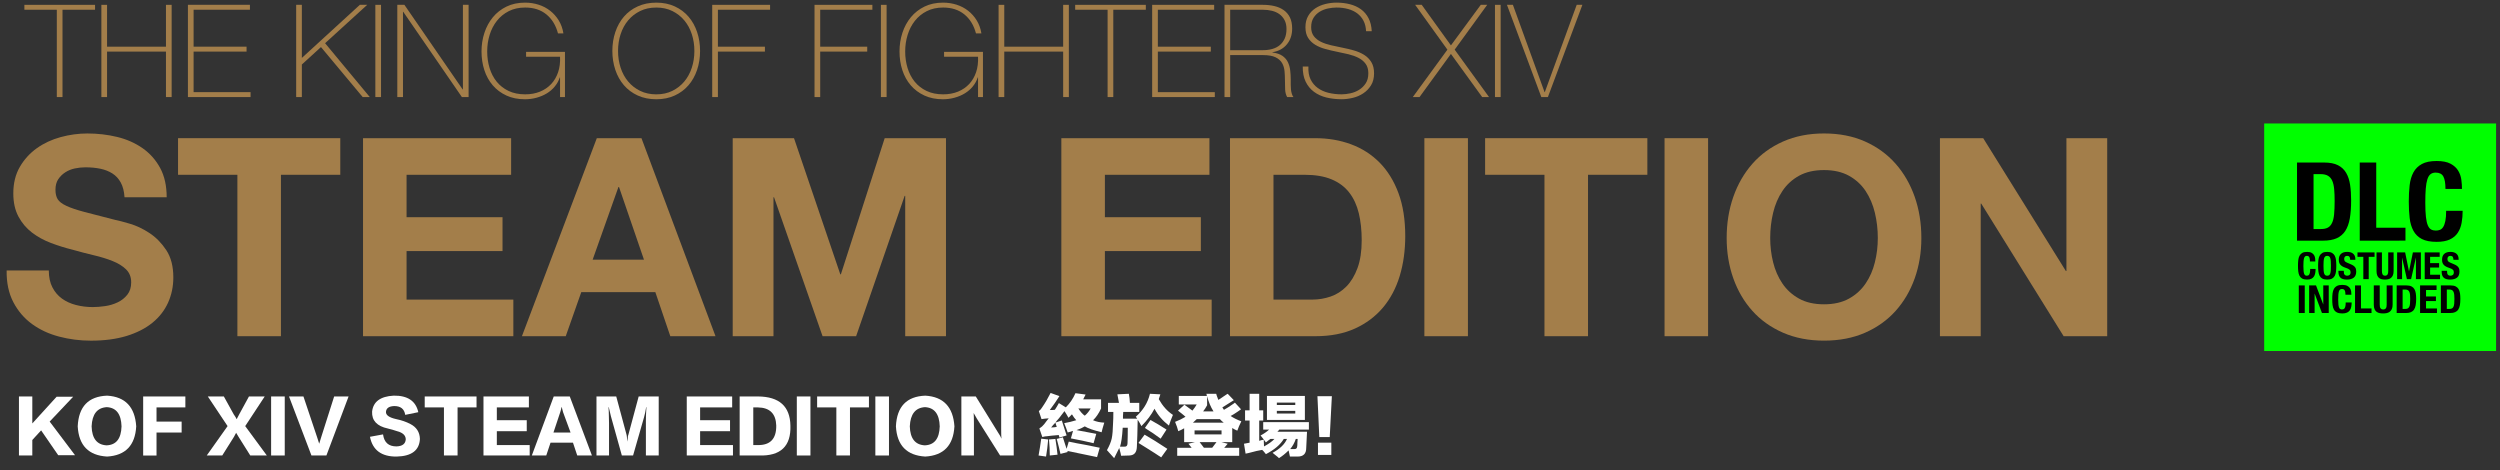 <?xml version="1.0" encoding="utf-8"?>
<!-- Generator: Adobe Illustrator 16.0.0, SVG Export Plug-In . SVG Version: 6.00 Build 0)  -->
<!DOCTYPE svg PUBLIC "-//W3C//DTD SVG 1.1//EN" "http://www.w3.org/Graphics/SVG/1.1/DTD/svg11.dtd">
<svg version="1.1" id="レイヤー_1" xmlns="http://www.w3.org/2000/svg" xmlns:xlink="http://www.w3.org/1999/xlink" x="0px"
	 y="0px" width="658.051px" height="123.743px" viewBox="0 0 658.051 123.743" enable-background="new 0 0 658.051 123.743"
	 xml:space="preserve">
<rect x="0" y="0" width="658.051" height="123.743" fill="#333333" stroke="none"/>
<g>
	<g>
		<path fill="#A37E4A" d="M6.42,2.564V1.272h18.598v1.292H16.45v22.984h-1.496V2.564H6.42z"/>
		<path fill="#A37E4A" d="M26.684,1.272h1.496v11.017h15.504V1.272h1.496v24.276h-1.496V13.581H28.18v11.968h-1.496V1.272z"/>
		<path fill="#A37E4A" d="M49.464,1.272h16.32v1.292H50.96v9.725H64.9v1.292H50.96v10.676h14.994v1.292h-16.49V1.272z"/>
		<path fill="#A37E4A" d="M77.956,1.272h1.496v13.975L94.718,1.272h1.938L85.572,11.371l11.764,14.178h-1.87L84.484,12.39
			l-5.032,4.59v8.568h-1.496V1.272z"/>
		<path fill="#A37E4A" d="M98.798,1.272h1.496v24.276h-1.496V1.272z"/>
		<path fill="#A37E4A" d="M104.578,1.272h1.87l15.334,22.271h0.068V1.272h1.496v24.276h-1.768l-15.436-22.44h-0.068v22.44h-1.496
			V1.272z"/>
		<path fill="#A37E4A" d="M126.745,13.546c0-1.723,0.255-3.36,0.765-4.913c0.51-1.553,1.252-2.918,2.227-4.097
			c0.974-1.179,2.17-2.113,3.587-2.806c1.417-0.69,3.043-1.036,4.879-1.036c1.247,0,2.437,0.182,3.57,0.544
			c1.133,0.362,2.147,0.896,3.043,1.598c0.895,0.703,1.649,1.553,2.261,2.55c0.612,0.998,1.02,2.131,1.224,3.4h-1.428
			c-0.567-2.131-1.587-3.797-3.06-4.998c-1.474-1.201-3.332-1.802-5.576-1.802c-1.632,0-3.072,0.317-4.318,0.951
			c-1.247,0.635-2.29,1.485-3.128,2.551c-0.839,1.065-1.474,2.295-1.904,3.688c-0.431,1.395-0.646,2.851-0.646,4.369
			c0,1.542,0.209,2.998,0.629,4.369s1.042,2.566,1.87,3.587c0.827,1.02,1.864,1.831,3.111,2.431
			c1.247,0.602,2.708,0.901,4.386,0.901c1.45,0,2.754-0.238,3.91-0.714c1.156-0.477,2.136-1.145,2.941-2.006
			c0.804-0.861,1.411-1.898,1.819-3.111c0.408-1.212,0.578-2.567,0.51-4.063h-8.942v-1.292h10.234v11.9h-1.292V20.38h-0.068
			c-0.294,0.884-0.737,1.683-1.326,2.396c-0.59,0.715-1.287,1.315-2.091,1.803c-0.804,0.488-1.7,0.867-2.686,1.139
			c-0.986,0.272-2.012,0.408-3.077,0.408c-1.836,0-3.463-0.329-4.879-0.986c-1.417-0.657-2.613-1.552-3.587-2.686
			c-0.974-1.134-1.711-2.465-2.21-3.995C126.994,16.929,126.745,15.292,126.745,13.546z"/>
		<path fill="#A37E4A" d="M184.273,13.411c0,1.768-0.261,3.429-0.782,4.98c-0.521,1.553-1.275,2.902-2.261,4.046
			c-0.986,1.146-2.193,2.046-3.621,2.703c-1.428,0.657-3.049,0.986-4.862,0.986s-3.439-0.329-4.879-0.986
			c-1.44-0.657-2.652-1.558-3.638-2.703c-0.986-1.144-1.74-2.493-2.261-4.046c-0.521-1.552-0.782-3.213-0.782-4.98
			c0-1.769,0.26-3.429,0.782-4.981c0.521-1.552,1.275-2.901,2.261-4.046c0.986-1.145,2.198-2.045,3.638-2.703
			c1.439-0.657,3.065-0.985,4.879-0.985s3.434,0.328,4.862,0.985c1.428,0.658,2.635,1.559,3.621,2.703
			c0.986,1.145,1.739,2.494,2.261,4.046C184.013,9.982,184.273,11.642,184.273,13.411z M162.683,13.411
			c0,1.563,0.227,3.037,0.68,4.42c0.453,1.383,1.11,2.59,1.972,3.621c0.861,1.031,1.915,1.853,3.162,2.465s2.664,0.918,4.25,0.918
			s2.998-0.306,4.233-0.918s2.283-1.434,3.145-2.465c0.861-1.031,1.518-2.238,1.972-3.621c0.453-1.383,0.68-2.856,0.68-4.42
			s-0.227-3.037-0.68-4.42c-0.454-1.383-1.111-2.59-1.972-3.621c-0.862-1.031-1.91-1.854-3.145-2.465
			c-1.236-0.612-2.647-0.918-4.233-0.918s-3.003,0.306-4.25,0.918c-1.247,0.611-2.301,1.434-3.162,2.465
			c-0.862,1.031-1.519,2.238-1.972,3.621C162.91,10.374,162.683,11.846,162.683,13.411z"/>
		<path fill="#A37E4A" d="M187.469,1.272h15.232v1.292h-13.736v9.725h12.376v1.292h-12.376v11.968h-1.496V1.272z"/>
		<path fill="#A37E4A" d="M214.397,1.272h15.232v1.292h-13.736v9.725h12.376v1.292h-12.376v11.968h-1.496V1.272z"/>
		<path fill="#A37E4A" d="M231.873,1.272h1.496v24.276h-1.496V1.272z"/>
		<path fill="#A37E4A" d="M236.768,13.546c0-1.723,0.255-3.36,0.765-4.913c0.51-1.553,1.252-2.918,2.227-4.097
			c0.974-1.179,2.17-2.113,3.587-2.806c1.417-0.69,3.043-1.036,4.879-1.036c1.247,0,2.437,0.182,3.57,0.544
			c1.133,0.362,2.147,0.896,3.043,1.598c0.895,0.703,1.649,1.553,2.261,2.55c0.612,0.998,1.02,2.131,1.224,3.4h-1.428
			c-0.567-2.131-1.587-3.797-3.06-4.998c-1.474-1.201-3.332-1.802-5.576-1.802c-1.632,0-3.072,0.317-4.318,0.951
			c-1.247,0.635-2.29,1.485-3.128,2.551c-0.839,1.065-1.474,2.295-1.904,3.688c-0.431,1.395-0.646,2.851-0.646,4.369
			c0,1.542,0.209,2.998,0.629,4.369s1.042,2.566,1.87,3.587c0.827,1.02,1.864,1.831,3.111,2.431
			c1.247,0.602,2.708,0.901,4.386,0.901c1.45,0,2.754-0.238,3.91-0.714c1.156-0.477,2.136-1.145,2.941-2.006
			c0.804-0.861,1.411-1.898,1.819-3.111c0.408-1.212,0.578-2.567,0.51-4.063h-8.942v-1.292h10.234v11.9h-1.292V20.38h-0.068
			c-0.294,0.884-0.737,1.683-1.326,2.396c-0.59,0.715-1.287,1.315-2.091,1.803c-0.804,0.488-1.7,0.867-2.686,1.139
			c-0.986,0.272-2.012,0.408-3.077,0.408c-1.836,0-3.463-0.329-4.879-0.986c-1.417-0.657-2.613-1.552-3.587-2.686
			c-0.974-1.134-1.711-2.465-2.21-3.995C237.017,16.929,236.768,15.292,236.768,13.546z"/>
		<path fill="#A37E4A" d="M262.846,1.272h1.496v11.017h15.504V1.272h1.496v24.276h-1.496V13.581h-15.504v11.968h-1.496V1.272z"/>
		<path fill="#A37E4A" d="M283.008,2.564V1.272h18.598v1.292h-8.568v22.984h-1.496V2.564H283.008z"/>
		<path fill="#A37E4A" d="M303.272,1.272h16.32v1.292h-14.824v9.725h13.94v1.292h-13.94v10.676h14.994v1.292h-16.49V1.272z"/>
		<path fill="#A37E4A" d="M322.312,1.272h10.131c1.062,0,2.062,0.108,2.992,0.323c0.93,0.216,1.746,0.567,2.442,1.054
			c0.702,0.488,1.259,1.128,1.647,1.922c0.396,0.793,0.597,1.779,0.597,2.958c0,1.632-0.459,3.009-1.377,4.131
			s-2.188,1.818-3.825,2.091v0.067c1.109,0.137,1.989,0.432,2.641,0.885c0.646,0.453,1.127,1.009,1.439,1.666
			c0.312,0.657,0.521,1.383,0.609,2.176c0.093,0.794,0.139,1.587,0.139,2.38c0,0.476,0,0.94,0,1.394
			c0,0.454,0.021,0.879,0.062,1.275c0.047,0.396,0.119,0.765,0.227,1.105c0.104,0.34,0.243,0.623,0.425,0.85H338.8
			c-0.315-0.566-0.491-1.229-0.524-1.989c-0.031-0.759-0.051-1.547-0.051-2.362c0-0.816-0.035-1.627-0.104-2.432
			c-0.068-0.804-0.284-1.524-0.646-2.159c-0.363-0.634-0.937-1.144-1.719-1.529c-0.781-0.385-1.887-0.578-3.314-0.578h-8.63v11.05
			h-1.496L322.312,1.272L322.312,1.272z M332.443,13.207c0.885,0,1.705-0.107,2.465-0.323c0.76-0.215,1.412-0.549,1.955-1.003
			c0.545-0.453,0.975-1.031,1.293-1.734c0.316-0.702,0.476-1.541,0.476-2.516c0-0.906-0.17-1.683-0.51-2.329
			c-0.341-0.646-0.794-1.173-1.36-1.581c-0.566-0.408-1.224-0.702-1.972-0.884c-0.748-0.182-1.53-0.272-2.347-0.272h-8.635v10.643
			L332.443,13.207L332.443,13.207z"/>
		<path fill="#A37E4A" d="M359.575,8.208c-0.046-1.042-0.267-1.949-0.663-2.72s-0.936-1.417-1.615-1.938
			c-0.679-0.521-1.49-0.912-2.431-1.173c-0.941-0.261-1.966-0.391-3.077-0.391c-0.68,0-1.41,0.079-2.193,0.237
			c-0.781,0.159-1.507,0.437-2.176,0.833c-0.668,0.397-1.219,0.93-1.648,1.599c-0.432,0.668-0.646,1.501-0.646,2.499
			c0,0.975,0.238,1.768,0.715,2.38c0.476,0.611,1.099,1.104,1.869,1.479s1.654,0.675,2.651,0.901
			c0.998,0.227,2.007,0.441,3.025,0.646c1.043,0.204,2.059,0.448,3.043,0.731c0.981,0.283,1.866,0.669,2.647,1.156
			c0.778,0.487,1.411,1.122,1.887,1.903c0.479,0.782,0.72,1.763,0.72,2.941c0,1.27-0.271,2.335-0.815,3.196
			c-0.544,0.861-1.229,1.563-2.058,2.107c-0.828,0.544-1.746,0.938-2.754,1.173c-1.015,0.238-1.979,0.357-2.906,0.357
			c-1.432,0-2.771-0.153-4.019-0.459c-1.241-0.306-2.334-0.805-3.264-1.496c-0.935-0.691-1.66-1.581-2.19-2.669
			c-0.529-1.088-0.785-2.414-0.767-3.979h1.493c-0.065,1.338,0.125,2.466,0.574,3.384c0.453,0.918,1.082,1.672,1.894,2.261
			c0.81,0.59,1.75,1.015,2.838,1.274c1.088,0.262,2.229,0.392,3.438,0.392c0.727,0,1.5-0.091,2.328-0.272s1.586-0.487,2.273-0.918
			c0.688-0.43,1.271-0.997,1.732-1.699c0.467-0.703,0.694-1.587,0.694-2.652c0-1.021-0.235-1.854-0.715-2.499
			c-0.476-0.646-1.104-1.167-1.888-1.564c-0.78-0.396-1.666-0.714-2.651-0.952c-0.983-0.237-2-0.459-3.043-0.662
			c-1.021-0.204-2.028-0.442-3.022-0.715c-0.998-0.271-1.883-0.64-2.65-1.104c-0.771-0.465-1.396-1.065-1.869-1.802
			c-0.479-0.736-0.715-1.684-0.715-2.839c0-1.156,0.244-2.147,0.729-2.976c0.486-0.827,1.123-1.496,1.902-2.006
			c0.782-0.51,1.659-0.884,2.637-1.122c0.978-0.238,1.938-0.356,2.894-0.356c1.271,0,2.452,0.142,3.553,0.425
			c1.103,0.283,2.062,0.726,2.894,1.326c0.828,0.601,1.49,1.377,1.987,2.328c0.5,0.952,0.781,2.098,0.854,3.435H359.575z"/>
		<path fill="#A37E4A" d="M372.495,1.272h1.733l7.685,10.677l7.854-10.677h1.693l-8.562,11.799l9.045,12.478h-1.803l-8.229-11.356
			l-8.265,11.356h-1.771l9.109-12.478L372.495,1.272z"/>
		<path fill="#A37E4A" d="M393.507,1.272h1.496v24.276h-1.496V1.272z"/>
		<path fill="#A37E4A" d="M406.562,24.256h0.062l8.396-22.984h1.496l-9.078,24.276h-1.73l-9.045-24.276h1.562L406.562,24.256z"/>
	</g>
	<g>
		<path fill="#A37E4A" d="M13.797,75.646c0.632,1.217,1.472,2.202,2.519,2.956c1.046,0.755,2.274,1.314,3.687,1.68
			c1.411,0.364,2.871,0.547,4.38,0.547c1.022,0,2.117-0.084,3.285-0.256c1.168-0.17,2.263-0.498,3.285-0.984
			c1.022-0.48,1.873-1.15,2.555-2.008c0.681-0.852,1.022-1.935,1.022-3.248c0-1.412-0.45-2.556-1.35-3.432
			c-0.901-0.876-2.081-1.605-3.541-2.189s-3.115-1.096-4.964-1.528c-1.85-0.438-3.723-0.929-5.621-1.466
			c-1.947-0.479-3.845-1.082-5.694-1.782c-1.85-0.705-3.504-1.617-4.964-2.737c-1.46-1.119-2.641-2.521-3.541-4.197
			c-0.901-1.68-1.351-3.711-1.351-6.096c0-2.676,0.572-5.001,1.716-6.972c1.142-1.973,2.639-3.616,4.489-4.93
			c1.849-1.313,3.942-2.287,6.278-2.92c2.336-0.632,4.672-0.949,7.008-0.949c2.725,0,5.34,0.305,7.847,0.913
			c2.506,0.608,4.733,1.595,6.68,2.956c1.946,1.363,3.492,3.103,4.636,5.22c1.143,2.117,1.715,4.688,1.715,7.701H32.777
			c-0.098-1.557-0.426-2.847-0.985-3.869c-0.56-1.021-1.303-1.824-2.227-2.408c-0.925-0.584-1.983-0.997-3.175-1.241
			c-1.193-0.243-2.495-0.365-3.906-0.365c-0.925,0-1.85,0.098-2.774,0.292c-0.925,0.195-1.765,0.536-2.519,1.022
			c-0.755,0.486-1.375,1.095-1.861,1.824c-0.487,0.73-0.73,1.655-0.73,2.774c0,1.021,0.194,1.85,0.584,2.482
			c0.389,0.633,1.155,1.217,2.299,1.752c1.143,0.536,2.725,1.07,4.745,1.605c2.019,0.536,4.66,1.217,7.92,2.044
			c0.973,0.195,2.324,0.548,4.052,1.059c1.727,0.511,3.442,1.326,5.146,2.445c1.703,1.124,3.175,2.62,4.417,4.493
			c1.241,1.875,1.861,4.271,1.861,7.188c0,2.385-0.463,4.602-1.387,6.646c-0.925,2.043-2.299,3.809-4.125,5.293
			c-1.825,1.48-4.088,2.639-6.789,3.467c-2.701,0.826-5.829,1.24-9.381,1.24c-2.872,0-5.657-0.354-8.358-1.062
			s-5.086-1.812-7.154-3.317c-2.069-1.512-3.712-3.435-4.928-5.771c-1.217-2.341-1.801-5.108-1.752-8.322h11.096
			C12.848,72.945,13.164,74.43,13.797,75.646z"/>
		<path fill="#A37E4A" d="M46.865,46.007v-9.636H89.57v9.636H73.948v42.486H62.487V46.007H46.865z"/>
		<path fill="#A37E4A" d="M134.538,36.372v9.636h-27.521v11.169h25.258v8.906h-25.258v12.775h28.105v9.637H95.556V36.372H134.538z"
			/>
		<path fill="#A37E4A" d="M168.847,36.372l19.491,52.123h-11.899l-3.942-11.604h-19.491l-4.088,11.604h-11.534l19.71-52.123H168.847
			z M169.504,68.345l-6.57-19.126h-0.146l-6.789,19.126H169.504z"/>
		<path fill="#A37E4A" d="M208.997,36.372l12.191,35.843h0.146l11.534-35.843h16.133v52.123H238.27V51.555h-0.146l-12.775,36.938
			h-8.833L203.741,51.92h-0.146v36.573h-10.731V36.372H208.997z"/>
		<path fill="#A37E4A" d="M318.351,36.372v9.636H290.83v11.169h25.258v8.906H290.83v12.775h28.105v9.637h-39.566V36.372H318.351z"/>
		<path fill="#A37E4A" d="M346.236,36.372c3.354,0,6.484,0.536,9.381,1.606c2.895,1.07,5.402,2.677,7.52,4.817
			c2.117,2.143,3.771,4.818,4.963,8.03c1.193,3.212,1.789,6.984,1.789,11.315c0,3.796-0.486,7.3-1.459,10.512
			c-0.975,3.212-2.445,5.985-4.418,8.322c-1.971,2.336-4.428,4.173-7.373,5.511c-2.943,1.34-6.412,2.008-10.402,2.008h-22.479
			V36.372H346.236z M345.434,78.858c1.654,0,3.26-0.268,4.818-0.804c1.557-0.534,2.943-1.423,4.16-2.664s2.191-2.858,2.921-4.854
			c0.729-1.994,1.095-4.428,1.095-7.3c0-2.628-0.256-5.001-0.767-7.118c-0.511-2.116-1.351-3.929-2.519-5.438
			c-1.168-1.508-2.719-2.664-4.641-3.467c-1.924-0.804-4.296-1.205-7.114-1.205h-8.18v32.851L345.434,78.858L345.434,78.858z"/>
		<path fill="#A37E4A" d="M386.387,36.372v52.123h-11.461V36.372H386.387z"/>
		<path fill="#A37E4A" d="M390.912,46.007v-9.636h42.705v9.636h-15.621v42.486h-11.462V46.007H390.912z"/>
		<path fill="#A37E4A" d="M449.604,36.372v52.123h-11.461V36.372H449.604z"/>
		<path fill="#A37E4A" d="M456.246,51.811c1.168-3.333,2.848-6.241,5.037-8.724c2.188-2.481,4.879-4.428,8.062-5.84
			c3.188-1.411,6.776-2.117,10.771-2.117c4.039,0,7.641,0.706,10.805,2.117c3.162,1.412,5.84,3.358,8.029,5.84
			c2.188,2.482,3.869,5.391,5.037,8.724c1.168,3.334,1.752,6.947,1.752,10.841c0,3.796-0.584,7.336-1.752,10.621
			s-2.854,6.146-5.037,8.578c-2.189,2.433-4.867,4.343-8.029,5.729c-3.164,1.387-6.766,2.08-10.805,2.08
			c-3.991,0-7.58-0.693-10.771-2.08c-3.188-1.393-5.877-3.297-8.062-5.729c-2.189-2.433-3.869-5.293-5.037-8.578
			s-1.752-6.825-1.752-10.621C454.494,58.758,455.078,55.145,456.246,51.811z M466.722,69.04c0.517,2.068,1.325,3.937,2.445,5.584
			c1.119,1.655,2.579,2.981,4.38,3.979s3.99,1.497,6.57,1.497c2.579,0,4.77-0.499,6.57-1.497c1.8-0.997,3.26-2.323,4.38-3.979
			c1.118-1.647,1.935-3.516,2.439-5.584c0.515-2.062,0.771-4.197,0.771-6.388c0-2.287-0.257-4.501-0.771-6.644
			c-0.511-2.141-1.325-4.051-2.439-5.73c-1.12-1.679-2.58-3.017-4.38-4.015c-1.807-0.997-3.991-1.496-6.57-1.496
			c-2.58,0-4.771,0.499-6.57,1.496c-1.801,0.998-3.261,2.336-4.38,4.015c-1.12,1.68-1.935,3.59-2.445,5.73
			c-0.511,2.143-0.767,4.356-0.767,6.644C465.955,64.84,466.211,66.971,466.722,69.04z"/>
		<path fill="#A37E4A" d="M522.02,36.372l21.76,34.966h0.146V36.372h10.73v52.123H543.19L521.508,53.6h-0.146v34.895h-10.731V36.372
			H522.02z"/>
	</g>
</g>
<g>
	<g>
		<g>
			<path fill="#FFFFFF" d="M19.754,119.825h-4.43l-4.5-6.539l-2.32,2.531v4.078H4.989v-15.539h3.516v7.102l6.398-7.031h4.359
				l-6.188,6.539L19.754,119.825z"/>
			<path fill="#FFFFFF" d="M35.856,112.231c-0.281,5.018-2.837,7.664-7.664,7.945c-4.876-0.281-7.453-2.93-7.734-7.945
				c0.234-5.203,2.812-7.898,7.734-8.086C32.973,104.426,35.528,107.124,35.856,112.231z M31.989,112.231
				c-0.095-3.234-1.383-4.922-3.867-5.062c-2.531,0.144-3.867,1.828-4.008,5.062c0.094,3.188,1.406,4.852,3.938,4.992
				C30.583,117.129,31.894,115.465,31.989,112.231z"/>
			<path fill="#FFFFFF" d="M48.793,107.239H41.2v3.727h6.609v2.886H41.2v6.047h-3.516v-15.539h11.109V107.239z"/>
			<path fill="#FFFFFF" d="M70.239,119.895H65.88l-3.094-4.922c-0.095-0.141-0.235-0.375-0.422-0.703
				c-0.095-0.141-0.165-0.257-0.211-0.352c-0.281,0.562-0.469,0.914-0.562,1.055l-3.094,4.922h-4.078l5.484-7.734l-5.203-7.805
				h4.219l2.602,4.711c0.094,0.141,0.234,0.352,0.422,0.633c0.141,0.281,0.257,0.492,0.352,0.633
				c0.187-0.326,0.422-0.771,0.703-1.336l2.531-4.641h4.148l-5.133,7.805L70.239,119.895z"/>
			<path fill="#FFFFFF" d="M74.95,119.895h-3.586v-15.539h3.586V119.895z"/>
			<path fill="#FFFFFF" d="M91.754,104.356l-5.836,15.539H81.98l-5.906-15.539h3.797l3.656,10.898
				c0.141,0.517,0.305,1.031,0.492,1.547c0.234-0.703,0.397-1.241,0.492-1.617l3.445-10.828H91.754z"/>
			<path fill="#FFFFFF" d="M97.379,114.973l3.445-0.633c0.281,2.109,1.452,3.164,3.516,3.164c1.547-0.047,2.366-0.656,2.461-1.828
				c0-0.891-0.539-1.547-1.617-1.969c-1.125-0.375-2.156-0.682-3.094-0.914c-2.859-0.608-4.243-2.086-4.148-4.433
				c0.281-2.625,2.18-4.028,5.695-4.219c3.656-0.046,5.812,1.403,6.469,4.356l-3.445,0.703c-0.235-1.547-1.195-2.32-2.883-2.32
				c-1.36,0.05-2.086,0.539-2.18,1.479c-0.095,0.894,0.819,1.55,2.742,1.972c1.359,0.278,2.577,0.703,3.656,1.266
				c1.641,0.844,2.484,2.156,2.531,3.938c-0.141,3-2.18,4.547-6.117,4.641C100.426,120.222,98.083,118.489,97.379,114.973z"/>
			<path fill="#FFFFFF" d="M125.434,107.239h-4.992v12.656h-3.586v-12.656h-5.062v-2.883h13.641L125.434,107.239L125.434,107.239z"
				/>
			<path fill="#FFFFFF" d="M139.426,119.895h-12.164v-15.539h11.953v2.883h-8.438v3.375h7.875v2.883h-7.875v3.656h8.648
				L139.426,119.895L139.426,119.895z"/>
			<path fill="#FFFFFF" d="M155.809,119.895h-3.867l-1.125-3.375h-5.906l-1.125,3.375h-3.797l5.766-15.539h4.219L155.809,119.895z
				 M150.184,113.848l-1.969-5.344c-0.141-0.469-0.258-0.914-0.352-1.336h-0.07c-0.047,0.375-0.165,0.844-0.352,1.406l-1.758,5.271
				L150.184,113.848L150.184,113.848z"/>
			<path fill="#FFFFFF" d="M173.387,119.895h-3.375v-9.211c0-0.984,0.046-2.155,0.141-3.516h-0.07
				c-0.141,0.938-0.328,1.828-0.562,2.672l-2.883,10.055h-2.953l-2.883-10.336c-0.141-0.562-0.328-1.359-0.562-2.391h-0.07
				c0,0.281,0.023,0.68,0.07,1.192c0.046,1.406,0.07,2.415,0.07,3.021v8.511h-3.305v-15.539h5.203l2.742,10.192
				c0.046,0.281,0.116,0.847,0.211,1.688c0-0.142,0.023-0.327,0.07-0.562c0-0.608,0.046-0.984,0.141-1.125l2.742-10.195h5.273
				V119.895L173.387,119.895z"/>
			<path fill="#FFFFFF" d="M192.934,119.895H180.77v-15.539h11.953v2.883h-8.438v3.375h7.875v2.883h-7.875v3.656h8.648
				L192.934,119.895L192.934,119.895z"/>
			<path fill="#FFFFFF" d="M199.754,119.895h-5.062v-15.539h4.852c5.578,0.047,8.413,2.602,8.508,7.664
				C208.238,117.458,205.473,120.083,199.754,119.895z M199.473,107.239h-1.195v9.914h1.195c3.28,0.047,4.897-1.662,4.852-5.133
				C204.23,108.879,202.613,107.286,199.473,107.239z"/>
			<path fill="#FFFFFF" d="M213.325,119.895h-3.586v-15.539h3.586V119.895z"/>
			<path fill="#FFFFFF" d="M228.723,107.239h-4.992v12.656h-3.586v-12.656h-5.062v-2.883h13.641L228.723,107.239L228.723,107.239z"
				/>
			<path fill="#FFFFFF" d="M233.997,119.895h-3.586v-15.539h3.586V119.895z"/>
			<path fill="#FFFFFF" d="M251.223,112.231c-0.281,5.018-2.837,7.664-7.664,7.945c-4.876-0.281-7.453-2.93-7.734-7.945
				c0.234-5.203,2.812-7.898,7.734-8.086C248.34,104.426,250.895,107.124,251.223,112.231z M247.356,112.231
				c-0.095-3.234-1.383-4.922-3.867-5.062c-2.531,0.144-3.867,1.828-4.008,5.062c0.094,3.188,1.406,4.852,3.938,4.992
				C245.95,117.129,247.261,115.465,247.356,112.231z"/>
			<path fill="#FFFFFF" d="M266.833,119.895h-3.586l-6.117-9.703c-0.422-0.703-0.703-1.195-0.844-1.477
				c0.046,0.703,0.07,1.594,0.07,2.672v8.508h-3.305v-15.539h3.797l5.906,9.562c0.422,0.606,0.703,1.125,0.844,1.547v-0.07
				c-0.047-0.516-0.07-1.312-0.07-2.391v-8.648h3.305V119.895z"/>
			<path fill="#FFFFFF" d="M275.903,115.676c-0.141,1.642-0.328,3.14-0.562,4.5l-1.969-0.281c0.281-1.547,0.516-3.023,0.703-4.43
				L275.903,115.676z M289.825,105.129v2.391c-0.609,1.312-1.312,2.346-2.109,3.094c0.844,0.377,1.828,0.588,2.953,0.633
				c-0.376,1.221-0.609,2.063-0.703,2.531c-2.109-0.516-3.586-1.029-4.43-1.547c-0.609,0.376-1.336,0.703-2.18,0.984
				c2.109,0.375,3.843,0.703,5.203,0.984l-0.703,2.461c-1.969-0.471-3.962-0.893-5.977-1.269l0.562-1.972
				c-0.422,0.144-0.891,0.281-1.406,0.425c-0.281-0.847-0.587-1.663-0.914-2.464c1.078-0.186,2.133-0.442,3.164-0.771
				c-0.422-0.468-0.798-0.981-1.125-1.547c-0.047,0.047-0.141,0.144-0.281,0.281c-0.095,0.095-0.306,0.306-0.633,0.633
				c-0.328-0.606-0.68-1.192-1.055-1.758c-0.328,0.422-0.798,1.028-1.406,1.825c-0.469,0.52-0.798,0.914-0.984,1.195l1.688-0.562
				c0.281,0.892,0.656,2.063,1.125,3.517c-0.047-0.142,0,0,0.141,0.422l-1.898,0.562l-0.141-0.635c-0.095,0-0.211,0-0.352,0
				c-1.22,0.097-2.134,0.188-2.742,0.281c-0.328,0-0.75,0.069-1.266,0.211l-0.773-2.25c0.516-0.326,0.938-0.703,1.266-1.125
				c0.141-0.188,0.352-0.468,0.633-0.845c0.234-0.28,0.422-0.517,0.562-0.702c-0.703,0.047-1.336,0.116-1.898,0.211l-0.703-2.107
				c0.375-0.281,0.679-0.635,0.914-1.057c0.749-1.078,1.477-2.318,2.18-3.728l2.32,0.844c-0.703,1.125-1.547,2.347-2.531,3.656
				c0.141,0,0.352,0,0.633,0c0.281-0.046,0.516-0.069,0.703-0.069c0.375-0.562,0.727-1.146,1.055-1.759l1.828,1.125
				c1.078-1.078,1.922-2.319,2.531-3.728l2.672,0.353c-0.188,0.422-0.398,0.845-0.633,1.267h4.71V105.129L289.825,105.129z
				 M277.801,115.536c0.234,1.406,0.422,2.789,0.562,4.148l-2.039,0.211c0-1.359-0.07-2.766-0.211-4.219L277.801,115.536z
				 M277.801,111.247c-0.422,0.422-0.798,0.844-1.125,1.269c0.516,0,1.008-0.048,1.477-0.144
				C278.012,111.997,277.895,111.624,277.801,111.247z M281.317,116.239c0.422,0.096,1.101,0.235,2.039,0.422
				c1.171,0.188,3.21,0.588,6.117,1.195l-0.703,2.461c-2.016-0.422-4.617-0.961-7.805-1.617c0,0.094,0.023,0.188,0.07,0.281
				l-1.898,0.492c-0.235-1.078-0.562-2.391-0.984-3.938l1.617-0.425c0.141,0.376,0.327,0.964,0.562,1.761
				c0.187,0.562,0.327,0.981,0.422,1.266L281.317,116.239z M287.083,107.52h-3.234c0.562,0.891,1.125,1.523,1.688,1.898
				C286.144,108.903,286.661,108.27,287.083,107.52z"/>
			<path fill="#FFFFFF" d="M299.247,117.645c-0.047,1.452-0.703,2.203-1.969,2.25c-0.657,0.046-1.383,0.07-2.18,0.07
				c-0.047-0.141-0.095-0.377-0.141-0.703c-0.141-0.609-0.258-1.055-0.352-1.336c-0.141,0.328-0.422,0.89-0.844,1.688
				c-0.235,0.422-0.398,0.749-0.492,0.984c-0.235-0.281-0.657-0.75-1.266-1.406c-0.281-0.328-0.492-0.562-0.633-0.703
				c0.656-1.171,1.078-2.203,1.266-3.094c0.187-0.891,0.305-2.273,0.352-4.148c0.046-0.656,0.07-1.593,0.07-2.812h-1.406v-2.392
				h2.883c-0.141-0.844-0.281-1.592-0.422-2.25l3.023-0.143c0.141,0.703,0.234,1.501,0.281,2.393h2.461v2.392h-4.219
				c0,0.235-0.024,0.587-0.07,1.056c0,0.327,0,0.561,0,0.702h3.727c-0.047-0.046-0.07-0.094-0.07-0.142
				c-0.047-0.094-0.141-0.211-0.281-0.352c1.922-1.689,3.164-3.701,3.727-6.049l2.742,0.143c-0.141,0.422-0.281,0.845-0.422,1.267
				c1.03,1.828,2.273,3.211,3.727,4.147c-0.422,0.982-0.773,1.924-1.055,2.812c-1.642-1.267-2.907-2.742-3.797-4.431
				c-0.798,1.547-1.945,3.07-3.445,4.57c-0.281-0.562-0.609-1.125-0.984-1.688C299.411,113.567,299.34,115.958,299.247,117.645z
				 M296.856,112.583h-1.336c-0.141,2.348-0.376,4.008-0.703,4.992c0.375,0,0.727,0,1.055,0c0.608,0.047,0.914-0.257,0.914-0.914
				C296.832,115.491,296.856,114.129,296.856,112.583z M301.286,114.411c1.641,0.938,3.632,2.18,5.977,3.729l-1.617,2.25
				c-0.891-0.608-2.204-1.453-3.938-2.531c-0.891-0.562-1.571-0.981-2.039-1.269L301.286,114.411z M302.833,110.543
				c1.359,0.75,2.766,1.594,4.219,2.531l-1.547,2.391c-1.172-0.891-2.556-1.828-4.148-2.812L302.833,110.543z"/>
			<path fill="#FFFFFF" d="M311.762,106.536c0.234,0.141,0.586,0.398,1.055,0.773c0.468,0.328,0.819,0.587,1.055,0.773
				c0.422-0.519,0.797-1.058,1.125-1.617h-4.711v-2.25h7.383c0-0.094-0.024-0.234-0.07-0.422c0.046,0.095,0.023,0.047-0.07-0.144
				h2.602c0.046,0.097,0.094,0.261,0.141,0.492c0.094,0.278,0.234,0.655,0.422,1.125c0.516-0.327,1.289-0.847,2.32-1.547
				c-0.047,0.047,0,0.022,0.141-0.07l1.617,1.688c-0.141,0.096-0.328,0.211-0.562,0.353c-1.079,0.703-1.898,1.222-2.461,1.547
				c0.141,0.188,0.281,0.398,0.422,0.634c0.608-0.326,1.452-0.867,2.531-1.617c0.141-0.141,0.257-0.232,0.352-0.279l1.617,1.758
				c-0.235,0.143-0.539,0.354-0.914,0.635c-0.75,0.516-1.36,0.891-1.828,1.125c0.749,0.516,1.688,0.982,2.812,1.404
				c-0.469,0.938-0.82,1.758-1.055,2.461c-0.469-0.188-0.914-0.422-1.336-0.703v3.729h-2.812l1.617,0.423l-0.914,1.055h3.938v2.108
				h-16.312v-2.108h3.797l-0.844-1.055l1.688-0.423h-2.812v-3.655c-0.469,0.28-0.984,0.539-1.547,0.772
				c-0.188-0.75-0.469-1.569-0.844-2.461c1.078-0.422,1.992-0.867,2.742-1.336c-0.235-0.234-0.657-0.586-1.266-1.057
				c-0.281-0.232-0.517-0.422-0.703-0.562L311.762,106.536z M314.997,110.333c-0.328,0.328-0.657,0.633-0.984,0.914h8.086
				c-0.376-0.281-0.703-0.586-0.984-0.914H314.997z M321.536,114.34v-1.055h-7.102v1.055H321.536z M315.77,116.379l1.125,1.477h2.18
				l1.125-1.477H315.77z M317.739,106.676c-0.328,0.609-0.68,1.148-1.055,1.617h2.742c-0.75-1.172-1.312-2.508-1.688-4.008
				L317.739,106.676L317.739,106.676z"/>
			<path fill="#FFFFFF" d="M332.504,111.106h12.023v1.969h-7.805c-0.144,0.235-0.308,0.422-0.492,0.562h7.805
				c-0.094,2.062-0.164,3.492-0.211,4.289c0,1.5-0.75,2.25-2.25,2.25c-0.562,0-1.242,0-2.039,0
				c-0.141-0.703-0.258-1.242-0.352-1.617c-0.847,0.844-1.688,1.521-2.531,2.039c-0.047-0.047-0.141-0.141-0.281-0.281
				c-0.609-0.518-1.078-0.891-1.406-1.125c1.922-1.029,3.188-2.25,3.797-3.656h-0.844c-0.891,1.502-2.461,2.838-4.711,4.008
				c-0.047-0.047-0.117-0.141-0.211-0.278c-0.328-0.425-0.586-0.703-0.773-0.847c-0.703,0.097-1.922,0.375-3.656,0.847
				c-0.328,0.046-0.562,0.094-0.703,0.142l-0.422-2.605c0.562-0.094,1.055-0.186,1.477-0.278v-5.836h-1.195v-2.672h1.195v-4.358
				h2.531v4.358h1.055v2.672h-1.055v5.345c0.375-0.142,0.772-0.232,1.194-0.279c0,0.562,0.021,1.146,0.068,1.758
				c1.221-0.656,2.135-1.312,2.742-1.969H334.4c-0.094,0.094-0.258,0.211-0.491,0.352c-0.328,0.234-0.562,0.422-0.703,0.562
				c-0.562-0.799-1.031-1.406-1.406-1.828c0.892-0.469,1.642-0.984,2.25-1.547h-1.547L332.504,111.106L332.504,111.106z
				 M333.488,110.543v-6.328h9.984v6.328H333.488z M336.09,105.973v0.633h4.852v-0.633H336.09z M340.941,108.856v-0.703h-4.854
				v0.703H340.941z M341.082,115.536c-0.328,0.984-0.82,1.875-1.477,2.672c0.375,0,0.75,0,1.125,0c0.422,0,0.656-0.211,0.703-0.633
				c0.047-0.187,0.067-0.516,0.067-0.984c0.047-0.467,0.069-0.816,0.069-1.055H341.082z"/>
			<path fill="#FFFFFF" d="M350.574,104.286l-0.562,10.758h-2.742l-0.492-10.758H350.574z M350.434,119.754h-3.516v-3.234h3.516
				V119.754z"/>
		</g>
	</g>
</g>
<g>
	<rect x="595.98" y="32.501" fill="#00FF00" width="61.041" height="59.892"/>
	<g>
		<g>
			<path d="M611.748,42.782c1.508,0,2.725,0.234,3.65,0.706c0.925,0.47,1.644,1.142,2.155,2.015c0.515,0.874,0.86,1.924,1.041,3.153
				c0.183,1.229,0.271,2.602,0.271,4.118c0,1.804-0.115,3.374-0.347,4.708s-0.629,2.433-1.192,3.297
				c-0.562,0.863-1.316,1.507-2.262,1.931c-0.946,0.422-2.144,0.633-3.591,0.633h-6.85V42.782H611.748z M610.902,60.288
				c0.765,0,1.377-0.125,1.841-0.375c0.462-0.25,0.829-0.662,1.101-1.238c0.271-0.575,0.453-1.333,0.543-2.274
				c0.092-0.939,0.138-2.111,0.138-3.513c0-1.171-0.041-2.197-0.121-3.08c-0.08-0.884-0.246-1.617-0.498-2.203
				s-0.623-1.027-1.115-1.324c-0.494-0.297-1.152-0.446-1.977-0.446h-1.841v14.454H610.902z"/>
			<path d="M621.13,42.782h4.345v17.161h7.693v3.397H621.13V42.782z"/>
			<path d="M643.139,46.453c-0.372-0.681-1.051-1.022-2.036-1.022c-0.543,0-0.989,0.141-1.342,0.418
				c-0.354,0.277-0.629,0.729-0.83,1.354c-0.2,0.625-0.342,1.439-0.422,2.447c-0.082,1.008-0.121,2.242-0.121,3.701
				c0,1.555,0.056,2.812,0.166,3.771c0.109,0.96,0.281,1.704,0.514,2.232c0.229,0.527,0.521,0.883,0.875,1.064
				c0.352,0.184,0.758,0.273,1.222,0.273c0.381,0,0.738-0.062,1.07-0.188s0.619-0.375,0.859-0.749
				c0.241-0.375,0.434-0.901,0.573-1.584c0.141-0.681,0.211-1.578,0.211-2.692h4.344c0,1.114-0.09,2.17-0.271,3.168
				c-0.18,0.998-0.519,1.871-1.01,2.619c-0.493,0.75-1.188,1.336-2.082,1.757c-0.896,0.424-2.058,0.635-3.484,0.635
				c-1.629,0-2.927-0.25-3.893-0.748c-0.966-0.501-1.704-1.22-2.218-2.161c-0.514-0.939-0.846-2.062-0.995-3.369
				c-0.15-1.305-0.227-2.744-0.227-4.317c0-1.556,0.075-2.99,0.227-4.306c0.15-1.315,0.481-2.442,0.995-3.383
				s1.252-1.675,2.218-2.203c0.966-0.526,2.264-0.792,3.893-0.792c1.549,0,2.771,0.24,3.665,0.721
				c0.896,0.479,1.563,1.09,2.007,1.828c0.441,0.739,0.719,1.536,0.83,2.391c0.11,0.854,0.166,1.656,0.166,2.404h-4.345
				C643.697,48.223,643.511,47.133,643.139,46.453z"/>
		</g>
	</g>
	<path d="M607.852,67.696c-0.121-0.23-0.344-0.35-0.666-0.35c-0.178,0-0.322,0.049-0.438,0.145s-0.205,0.25-0.271,0.463
		c-0.065,0.213-0.11,0.492-0.139,0.838c-0.025,0.346-0.039,0.768-0.039,1.266c0,0.533,0.019,0.963,0.055,1.291
		c0.035,0.328,0.093,0.584,0.169,0.764c0.074,0.182,0.17,0.303,0.284,0.365c0.115,0.062,0.248,0.094,0.398,0.094
		c0.125,0,0.242-0.021,0.351-0.064c0.108-0.041,0.202-0.127,0.28-0.256c0.08-0.129,0.143-0.309,0.188-0.541
		c0.046-0.234,0.068-0.541,0.068-0.922h1.419c0,0.381-0.028,0.742-0.089,1.084c-0.06,0.342-0.169,0.641-0.33,0.896
		s-0.388,0.457-0.68,0.602s-0.672,0.217-1.139,0.217c-0.532,0-0.956-0.086-1.271-0.256c-0.315-0.172-0.557-0.418-0.725-0.74
		c-0.168-0.32-0.275-0.705-0.325-1.152c-0.05-0.445-0.073-0.938-0.073-1.479c0-0.531,0.023-1.023,0.073-1.473
		s0.157-0.836,0.325-1.158s0.408-0.574,0.725-0.754c0.314-0.182,0.738-0.271,1.271-0.271c0.507,0,0.904,0.084,1.197,0.248
		c0.291,0.164,0.511,0.371,0.654,0.625c0.146,0.252,0.235,0.525,0.271,0.818c0.034,0.291,0.054,0.564,0.054,0.822h-1.419
		C608.033,68.303,607.973,67.93,607.852,67.696z"/>
	<path d="M610.246,68.485c0.049-0.449,0.157-0.836,0.324-1.156c0.168-0.322,0.408-0.574,0.725-0.754
		c0.315-0.182,0.739-0.271,1.271-0.271c0.531,0,0.955,0.09,1.271,0.271c0.314,0.18,0.557,0.432,0.725,0.754
		c0.166,0.32,0.275,0.707,0.324,1.156c0.05,0.449,0.074,0.941,0.074,1.475c0,0.539-0.024,1.031-0.074,1.479
		c-0.049,0.445-0.158,0.83-0.324,1.152c-0.168,0.322-0.409,0.568-0.725,0.74c-0.315,0.17-0.739,0.256-1.271,0.256
		c-0.532,0-0.956-0.086-1.271-0.256c-0.315-0.172-0.557-0.418-0.725-0.74c-0.167-0.322-0.275-0.707-0.324-1.152
		c-0.05-0.447-0.074-0.939-0.074-1.479C610.172,69.426,610.196,68.934,610.246,68.485z M611.625,71.167
		c0.023,0.332,0.069,0.602,0.139,0.809c0.068,0.207,0.167,0.357,0.295,0.453c0.129,0.096,0.297,0.143,0.509,0.143
		c0.211,0,0.379-0.047,0.508-0.143c0.128-0.096,0.227-0.246,0.295-0.453s0.115-0.477,0.139-0.809
		c0.022-0.332,0.034-0.734,0.034-1.207c0-0.475-0.012-0.873-0.034-1.203c-0.022-0.328-0.069-0.598-0.139-0.807
		c-0.068-0.213-0.167-0.363-0.295-0.459c-0.129-0.096-0.297-0.145-0.508-0.145c-0.212,0-0.38,0.049-0.509,0.145
		c-0.128,0.096-0.227,0.246-0.295,0.459c-0.068,0.209-0.114,0.479-0.139,0.807c-0.023,0.33-0.034,0.729-0.034,1.203
		C611.591,70.432,611.602,70.833,611.625,71.167z"/>
	<path d="M616.941,71.485c0,0.164,0.014,0.314,0.039,0.449c0.026,0.135,0.075,0.248,0.147,0.34c0.072,0.094,0.169,0.164,0.291,0.217
		c0.121,0.053,0.273,0.078,0.458,0.078c0.216,0,0.412-0.068,0.586-0.211c0.175-0.143,0.262-0.357,0.262-0.654
		c0-0.158-0.021-0.295-0.063-0.408c-0.042-0.115-0.113-0.219-0.212-0.312c-0.099-0.092-0.229-0.176-0.389-0.252
		c-0.162-0.074-0.359-0.15-0.597-0.23c-0.315-0.104-0.59-0.219-0.817-0.344c-0.23-0.125-0.424-0.271-0.576-0.439
		c-0.155-0.168-0.269-0.361-0.34-0.58c-0.073-0.221-0.109-0.475-0.109-0.764c0-0.697,0.193-1.217,0.582-1.559
		c0.387-0.342,0.919-0.514,1.596-0.514c0.315,0,0.606,0.035,0.873,0.105c0.266,0.068,0.495,0.182,0.689,0.336
		c0.192,0.152,0.344,0.352,0.453,0.59c0.106,0.24,0.161,0.527,0.161,0.861v0.197h-1.358c0-0.336-0.061-0.594-0.178-0.771
		c-0.118-0.184-0.315-0.271-0.593-0.271c-0.156,0-0.289,0.023-0.394,0.068c-0.105,0.047-0.188,0.105-0.251,0.184
		c-0.062,0.074-0.105,0.162-0.128,0.26c-0.024,0.1-0.034,0.201-0.034,0.307c0,0.217,0.045,0.398,0.137,0.547
		c0.093,0.146,0.289,0.283,0.593,0.408l1.094,0.475c0.27,0.117,0.489,0.24,0.66,0.369c0.171,0.127,0.307,0.266,0.408,0.414
		c0.103,0.146,0.174,0.311,0.213,0.488c0.038,0.176,0.059,0.373,0.059,0.59c0,0.742-0.215,1.283-0.646,1.621
		c-0.432,0.338-1.029,0.508-1.799,0.508c-0.802,0-1.375-0.174-1.72-0.521c-0.345-0.35-0.518-0.848-0.518-1.498v-0.285h1.419
		L616.941,71.485L616.941,71.485z"/>
	<path d="M625.031,67.602h-1.537v5.873h-1.418v-5.873h-1.538V66.44h4.493V67.602L625.031,67.602z"/>
	<path d="M626.973,71.348c0,0.176,0.013,0.34,0.035,0.486c0.023,0.148,0.065,0.275,0.128,0.385c0.063,0.109,0.148,0.193,0.256,0.256
		c0.108,0.062,0.245,0.094,0.409,0.094c0.171,0,0.311-0.029,0.414-0.094c0.105-0.061,0.188-0.146,0.251-0.256
		c0.063-0.109,0.105-0.236,0.129-0.385c0.021-0.146,0.033-0.311,0.033-0.486V66.44h1.42v4.908c0,0.445-0.062,0.816-0.188,1.107
		c-0.125,0.293-0.293,0.523-0.502,0.695c-0.212,0.17-0.45,0.285-0.721,0.344c-0.271,0.061-0.55,0.09-0.838,0.09
		c-0.289,0-0.567-0.025-0.838-0.078c-0.27-0.053-0.509-0.16-0.719-0.32c-0.211-0.162-0.378-0.391-0.503-0.686
		c-0.124-0.297-0.188-0.68-0.188-1.152V66.44h1.419v4.908H626.973z"/>
	<path d="M633.082,66.44l1.005,4.969h0.021l1.015-4.969h2.1v7.035h-1.302V67.86h-0.019l-1.252,5.615h-1.104l-1.252-5.615h-0.021
		v5.615h-1.301V66.44H633.082L633.082,66.44z"/>
	<path d="M642.169,67.602h-2.514v1.656h2.364v1.162h-2.364v1.893h2.61v1.162h-4.03V66.44h3.934V67.602L642.169,67.602z"/>
	<path d="M644.12,71.485c0,0.164,0.012,0.314,0.039,0.449c0.024,0.135,0.074,0.248,0.146,0.34c0.072,0.094,0.17,0.164,0.291,0.217
		s0.274,0.078,0.459,0.078c0.217,0,0.412-0.068,0.586-0.211c0.175-0.143,0.262-0.357,0.262-0.654c0-0.158-0.021-0.295-0.063-0.408
		c-0.043-0.115-0.113-0.219-0.213-0.312c-0.098-0.092-0.227-0.176-0.389-0.252c-0.161-0.074-0.359-0.15-0.597-0.23
		c-0.315-0.104-0.588-0.219-0.817-0.344s-0.422-0.271-0.576-0.439s-0.269-0.361-0.34-0.58c-0.072-0.221-0.108-0.475-0.108-0.764
		c0-0.697,0.194-1.217,0.581-1.559c0.389-0.342,0.92-0.514,1.597-0.514c0.315,0,0.606,0.035,0.872,0.105
		c0.267,0.068,0.496,0.182,0.689,0.336c0.193,0.152,0.346,0.352,0.453,0.59c0.108,0.24,0.163,0.527,0.163,0.861v0.197h-1.36
		c0-0.336-0.059-0.594-0.178-0.771c-0.117-0.184-0.314-0.271-0.591-0.271c-0.157,0-0.289,0.023-0.395,0.068
		c-0.104,0.047-0.188,0.105-0.252,0.184c-0.062,0.074-0.104,0.162-0.128,0.26c-0.022,0.1-0.034,0.201-0.034,0.307
		c0,0.217,0.046,0.398,0.14,0.547c0.092,0.146,0.288,0.283,0.59,0.408l1.094,0.475c0.271,0.117,0.49,0.24,0.66,0.369
		c0.172,0.127,0.307,0.266,0.409,0.414c0.102,0.146,0.173,0.311,0.212,0.488c0.039,0.176,0.06,0.373,0.06,0.59
		c0,0.742-0.216,1.283-0.646,1.621c-0.431,0.338-1.029,0.508-1.798,0.508c-0.803,0-1.375-0.174-1.722-0.521
		c-0.345-0.35-0.517-0.848-0.517-1.498v-0.285h1.42L644.12,71.485L644.12,71.485z"/>
	<g>
		<g>
			<path d="M605.089,75.129h1.567v7.262h-1.567V75.129z"/>
			<path d="M611.512,80.102h0.023v-4.973h1.436v7.262h-1.782l-1.914-5.086h-0.023v5.086h-1.437v-7.262h1.808L611.512,80.102z"/>
			<path d="M617.17,76.426c-0.133-0.24-0.377-0.361-0.732-0.361c-0.197,0-0.355,0.051-0.483,0.148s-0.227,0.256-0.299,0.477
				s-0.12,0.508-0.152,0.867c-0.029,0.355-0.044,0.791-0.044,1.307c0,0.549,0.021,0.992,0.061,1.332
				c0.038,0.34,0.103,0.604,0.186,0.789c0.081,0.188,0.188,0.314,0.314,0.375c0.127,0.064,0.273,0.098,0.439,0.098
				c0.14,0,0.269-0.023,0.388-0.066c0.117-0.043,0.223-0.131,0.307-0.264c0.089-0.135,0.156-0.316,0.208-0.562
				c0.049-0.238,0.075-0.555,0.075-0.951h1.566c0,0.396-0.032,0.77-0.101,1.119c-0.062,0.355-0.187,0.66-0.363,0.926
				c-0.178,0.266-0.428,0.473-0.748,0.621c-0.326,0.148-0.742,0.225-1.254,0.225c-0.589,0-1.057-0.088-1.405-0.266
				c-0.346-0.176-0.615-0.43-0.8-0.762c-0.186-0.332-0.304-0.732-0.357-1.191c-0.054-0.461-0.08-0.969-0.08-1.523
				c0-0.553,0.026-1.059,0.08-1.523c0.054-0.463,0.172-0.863,0.357-1.195c0.185-0.332,0.454-0.592,0.8-0.777
				c0.349-0.188,0.816-0.281,1.405-0.281c0.555,0,0.995,0.088,1.316,0.256c0.324,0.17,0.566,0.385,0.724,0.645
				c0.159,0.264,0.26,0.545,0.3,0.846c0.04,0.303,0.06,0.586,0.06,0.85h-1.564C617.372,77.051,617.306,76.667,617.17,76.426z"/>
			<path d="M619.895,75.129h1.564v6.061h2.772v1.201h-4.337V75.129z"/>
			<path d="M626.395,80.194c0,0.186,0.012,0.352,0.036,0.504c0.026,0.152,0.074,0.285,0.143,0.396
				c0.067,0.113,0.163,0.203,0.284,0.266c0.12,0.064,0.271,0.098,0.45,0.098c0.188,0,0.341-0.031,0.455-0.098
				c0.115-0.062,0.208-0.15,0.279-0.266c0.069-0.109,0.115-0.242,0.14-0.396c0.028-0.152,0.04-0.318,0.04-0.504v-5.064h1.566v5.064
				c0,0.463-0.071,0.844-0.208,1.146c-0.139,0.299-0.324,0.539-0.556,0.715c-0.232,0.178-0.494,0.295-0.793,0.357
				c-0.296,0.061-0.603,0.092-0.924,0.092c-0.319,0-0.628-0.027-0.926-0.082c-0.296-0.055-0.562-0.164-0.792-0.328
				c-0.23-0.17-0.417-0.402-0.554-0.707c-0.138-0.309-0.205-0.703-0.205-1.191v-5.064h1.563V80.194z"/>
			<path d="M633.418,75.129c0.543,0,0.981,0.082,1.314,0.248c0.334,0.166,0.593,0.404,0.776,0.713
				c0.185,0.309,0.311,0.678,0.375,1.115c0.066,0.432,0.101,0.914,0.101,1.451c0,0.641-0.042,1.195-0.127,1.666
				c-0.082,0.471-0.226,0.859-0.431,1.162c-0.202,0.307-0.473,0.533-0.812,0.684s-0.773,0.225-1.292,0.225h-2.469v-7.264H633.418
				L633.418,75.129z M633.111,81.313c0.276,0,0.499-0.045,0.663-0.131c0.166-0.09,0.299-0.236,0.396-0.438
				c0.101-0.205,0.163-0.471,0.195-0.805c0.035-0.332,0.049-0.746,0.049-1.242c0-0.414-0.014-0.777-0.042-1.09
				c-0.029-0.311-0.09-0.568-0.178-0.777c-0.095-0.205-0.228-0.361-0.402-0.469c-0.179-0.105-0.416-0.154-0.714-0.154h-0.662v5.104
				h0.694V81.313z"/>
			<path d="M641.353,76.329h-2.773v1.709h2.609v1.201h-2.609v1.953h2.881v1.201h-4.448v-7.264h4.339v1.199H641.353z"/>
		</g>
		<path d="M645.051,75.129c0.542,0,0.98,0.082,1.313,0.248c0.334,0.166,0.594,0.404,0.779,0.713c0.185,0.309,0.31,0.678,0.373,1.115
			c0.068,0.432,0.099,0.914,0.099,1.451c0,0.641-0.04,1.195-0.122,1.666c-0.084,0.471-0.229,0.859-0.431,1.162
			c-0.204,0.307-0.476,0.533-0.815,0.684c-0.341,0.148-0.773,0.225-1.294,0.225h-2.466v-7.264H645.051L645.051,75.129z
			 M644.744,81.313c0.277,0,0.498-0.045,0.665-0.131c0.166-0.09,0.298-0.236,0.396-0.438c0.1-0.205,0.162-0.471,0.198-0.805
			c0.029-0.332,0.048-0.746,0.048-1.242c0-0.414-0.018-0.777-0.044-1.09c-0.029-0.311-0.091-0.568-0.18-0.777
			c-0.091-0.205-0.224-0.361-0.402-0.469c-0.176-0.105-0.414-0.154-0.712-0.154h-0.661v5.104h0.692V81.313z"/>
	</g>
</g>
</svg>
